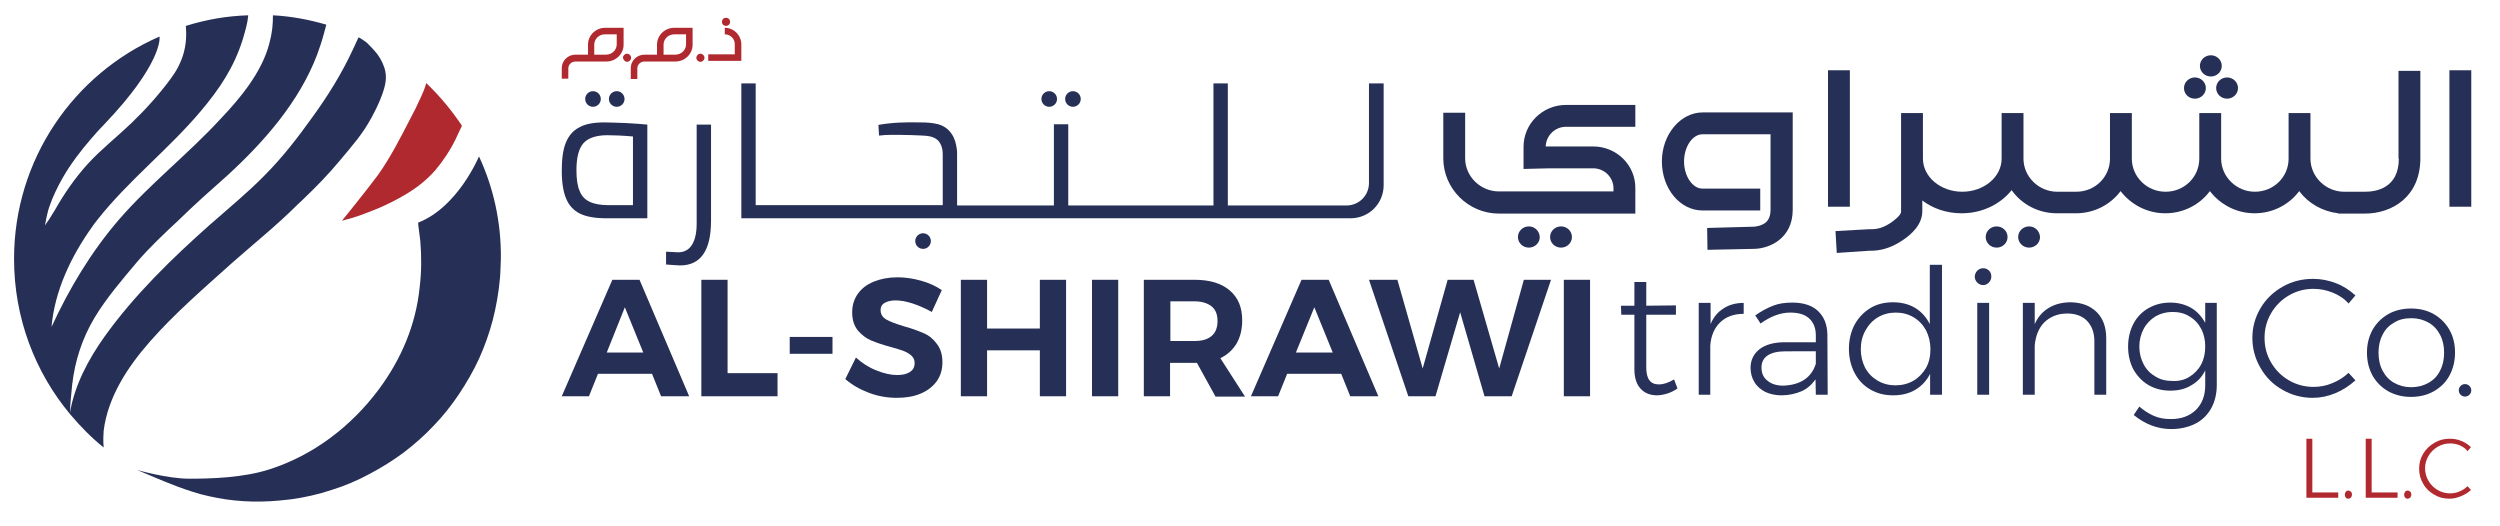 <?xml version="1.0" encoding="utf-8"?>
<!-- Generator: Adobe Illustrator 28.7.1, SVG Export Plug-In . SVG Version: 9.03 Build 54978)  -->
<svg version="1.0" id="Layer_1" xmlns="http://www.w3.org/2000/svg" xmlns:xlink="http://www.w3.org/1999/xlink" x="0px" y="0px"
	 viewBox="0 0 800.6 168.6" style="enable-background:new 0 0 800.6 168.6;" xml:space="preserve">
<style type="text/css">
	.st0{fill:#263056;}
	.st1{fill:#B0292E;}
	.st2{fill:#273159;}
	.st3{fill:none;}
</style>
<g>
	<g>
		<g>
			<g>
				<path class="st0" d="M61.4,157.4c1.8,0.6,3.6,1.1,5.5,1.5c7.4,1.7,14.9,2.1,22.5,1.4c1.3-0.1,2.6-0.3,3.8-0.4
					c4.4-0.6,8.8-1.6,13-3c4.2-1.3,8.2-3,12.1-5.1c3.8-2,7.5-4.3,11-6.9c3.4-2.6,6.7-5.5,9.6-8.6c3-3.1,5.7-6.5,8.1-10.1
					c2.4-3.6,4.6-7.4,6.4-11.3c1.8-4,3.3-8.2,4.4-12.4c1.1-4.3,1.9-8.8,2.3-13.3c0.2-2.2,0.2-4.4,0.3-6.5c0.1-11.7-2.4-22.7-7-32.6
					c-0.1,0.1-6.7,16.2-19.5,21.2c-0.1,0.1,0.7,5.5,0.7,5.9c0.4,4.9,0.4,9.8-0.2,14.7c-1.2,12.1-5.9,23.1-13.1,32.8
					c-8.8,11.8-20.9,21.1-35,25.6c-8.3,2.7-18.7,3-25.7,3s-16.7-2.8-16.7-2.8C49.6,152.9,55.4,155.5,61.4,157.4z"/>
				<path class="st0" d="M33.2,137.9c1.4-10.9,7.7-20.4,14.8-28.5c8-9.1,17.2-17,26.2-25.1c7-6.2,14.4-12.1,21-18.7
					c0.6-0.5,1.1-1.1,1.7-1.6c4.3-4.1,8.4-8.3,12.2-12.9c3.9-4.7,6.9-8,9.8-13.3c1.3-2.4,2.5-4.8,3.4-7.3c1.1-3,1.8-5.7,0.8-8.8
					c-0.7-2.1-1.8-4-3.3-5.6c-0.7-0.8-1.5-1.6-2.3-2.4c-0.2-0.2-2.6-1.9-2.7-1.7c-0.8,1.8-1.9,4.1-1.9,4.1
					c-3.5,7.5-7.9,14.6-12.7,21.2c-4.7,6.6-9.8,13.2-15.5,18.9c-5.5,5.6-11.5,10.5-17.4,15.7c-12.2,10.8-24.4,22.7-33.9,36
					c-5.1,7.2-9.5,15.4-11,24.3c0.1-3,0.4-5.9,0.7-8.9c0.9-7.8,3.2-14.9,7.2-21.6c3.8-6.3,8.8-12.1,13.5-17.7
					c4.1-4.8,8.7-9.1,13.3-13.4c5-4.9,10.5-9.8,15.7-14.4c11.8-10.8,23.1-23.7,28.8-38.8c0.8-2.2,1.6-4.6,2.2-6.9
					c0.2-0.7,0.5-1.9,0.7-2.6c-5.5-1.6-11.2-2.7-17.1-3c0,3-0.2,5.5-1.2,9.2c-2.4,9.1-9.3,17.4-15.6,24
					C60.3,49.3,48.2,58.7,38.2,70.2c-8.9,10.3-16,22.1-21.7,34.5c1-11.5,6.2-22.5,12.9-31.9c0.5-0.8,1.1-1.5,1.7-2.3
					C41,57.9,53.9,47.9,64.2,35.7c6.1-7.2,10.8-14.2,13.6-23.3c0.8-2.7,1.5-5.1,1.7-7.5c-6.9,0.2-13.6,1.4-20,3.4
					c0.6,6.4-1,11.8-4.9,17c-3.7,5-8.1,9.9-12.6,14.2c-4.6,4.4-9.6,8.3-13.9,13c-4.1,4.5-7.6,9.6-10.6,14.9
					c-0.2,0.3-0.3,0.5-0.5,0.8c-0.4,0.7-0.9,1.4-1.3,2.1c-0.4,0.5-1.3,1.9-1.3,1.9s0.7-4.1,1.4-6c1.1-3.2,2.6-6.3,4.3-9.3
					c2.6-4.5,5.8-8.7,9.2-12.6c1.3-1.5,2.6-3,4-4.4c18.5-19.3,17.8-27.7,17.8-27.7v-0.5C23.7,23.6,4.5,51,4.5,82.9
					c0,18.9,6.7,36.3,18,49.8c3.2,3.8,6.8,7.5,10.7,10.6C33,141.2,33.1,139.2,33.2,137.9z"/>
				<path class="st1" d="M136.5,26.6c-0.4,1.6-1.1,3.2-1.8,4.7c-1,2.2-2.1,4.5-3.3,6.7c-3.2,6.2-6.4,12.5-10.4,18.1
					c-3.7,5-11.5,14.6-11.5,14.6s1.1-0.3,1.4-0.4c0.5-0.1,1-0.3,1.5-0.4c0.9-0.3,1.9-0.6,2.8-0.9c1.9-0.7,3.8-1.4,5.7-2.2
					c3.3-1.4,6.5-3,9.6-4.9c3.4-2.1,6.4-4.5,9-7.5c2.5-3,4.7-6.3,6.4-9.8c0.5-1.1,1-2.1,1.5-3.2c0.1-0.2,0.5-0.9,0.5-1.2
					C144.6,35.3,140.8,30.7,136.5,26.6z"/>
			</g>
			<g>
				<g>
					<g>
						<path class="st0" d="M211.7,126.9l-2.9-7.2h-17.3l-2.9,7.2h-8.7l16.2-37.3h8.7l15.9,37.3H211.7z M194.3,112.9H206l-5.9-14.5
							L194.3,112.9z"/>
						<path class="st0" d="M224.6,89.6h8.4v29.9h16v7.4h-24.4V89.6z"/>
						<path class="st0" d="M252.9,107.9h13.7v5.4h-13.7V107.9z"/>
						<path class="st0" d="M292.3,97.2c-2.1-0.7-4-1-5.5-1c-1.5,0-2.6,0.3-3.5,0.8c-0.9,0.5-1.3,1.3-1.3,2.3c0,1.3,0.6,2.3,1.8,3
							c1.2,0.7,3.1,1.4,5.7,2.2c2.6,0.7,4.7,1.5,6.3,2.2c1.7,0.7,3.1,1.9,4.2,3.4c1.2,1.5,1.8,3.5,1.8,5.9c0,2.4-0.6,4.4-1.9,6.2
							c-1.3,1.7-3,3-5.2,3.9c-2.2,0.9-4.7,1.3-7.5,1.3c-3,0-6-0.5-8.9-1.6c-2.9-1.1-5.4-2.5-7.6-4.4l3.4-6.9c1.9,1.7,4,3.1,6.5,4.1
							c2.5,1,4.7,1.5,6.7,1.5c1.7,0,3.1-0.3,4.1-1c1-0.6,1.5-1.6,1.5-2.8c0-1-0.3-1.7-1-2.4c-0.7-0.6-1.5-1.1-2.5-1.5
							c-1-0.4-2.4-0.8-4.2-1.3c-2.6-0.7-4.6-1.4-6.3-2.1c-1.6-0.7-3-1.8-4.2-3.2c-1.2-1.5-1.8-3.4-1.8-5.8c0-2.2,0.6-4.2,1.8-5.9
							c1.2-1.7,2.9-3,5.1-3.9c2.2-0.9,4.7-1.4,7.6-1.4c2.6,0,5.1,0.4,7.6,1.1c2.5,0.7,4.7,1.7,6.6,3l-3.2,7
							C296.4,98.8,294.4,97.9,292.3,97.2z"/>
						<path class="st0" d="M307.7,89.6h8.4v15.6H333V89.6h8.4v37.3H333v-14.7h-16.9v14.7h-8.4V89.6z"/>
						<path class="st0" d="M349.7,89.6h8.4v37.3h-8.4V89.6z"/>
						<path class="st0" d="M389.2,126.9l-5.9-10.7h-0.8h-7.8v10.7h-8.4V89.6h16.2c4.9,0,8.6,1.1,11.3,3.4c2.7,2.3,4,5.4,4,9.6
							c0,2.9-0.6,5.3-1.8,7.4c-1.2,2-2.9,3.6-5.2,4.7l7.9,12.3H389.2z M374.8,109.2h7.8c2.3,0,4.1-0.5,5.4-1.6
							c1.3-1.1,1.9-2.7,1.9-4.8c0-2.1-0.6-3.6-1.9-4.7c-1.3-1-3.1-1.6-5.4-1.6h-7.8V109.2z"/>
						<path class="st0" d="M432.4,126.9l-2.9-7.2h-17.3l-2.9,7.2h-8.7l16.2-37.3h8.7l15.9,37.3H432.4z M415,112.9h11.8l-5.9-14.5
							L415,112.9z"/>
						<path class="st0" d="M488,89.6h8.7l-12.6,37.3h-8.7l-7.8-26.9l-7.9,26.9H451l-12.6-37.3h9.1l8.1,28.4l8-28.4h8.3l8.2,28.4
							L488,89.6z"/>
						<path class="st0" d="M500.8,89.6h8.4v37.3h-8.4V89.6z"/>
						<g>
							<path class="st2" d="M537.2,124.4c-2,1.4-4.2,2.1-6.5,2.2c-2.2,0-4-0.7-5.3-2.1c-1.3-1.4-2-3.5-2-6.2v-17.5h-4.2l-0.1-2.9
								h4.3v-7.6h3.8v7.6l9.5-0.1v3h-9.5v16.9c0,3.6,1.3,5.4,4,5.4c1.5,0,3.1-0.5,4.9-1.6L537.2,124.4z"/>
							<path class="st2" d="M551.9,98.8c1.8-1.2,4-1.8,6.5-1.8v3.5c-3.1,0-5.6,0.9-7.5,2.7c-1.9,1.8-3,4.4-3.2,7.5v15.7H544V97h3.8
								v6.8C548.7,101.6,550.1,99.9,551.9,98.8z"/>
							<path class="st2" d="M581.5,126.4l-0.1-4.9c-1.2,1.7-2.7,3-4.5,3.8c-1.9,0.8-4,1.3-6.4,1.3c-2,0-3.7-0.4-5.2-1.1
								c-1.5-0.8-2.7-1.8-3.5-3.2c-0.8-1.3-1.2-2.9-1.2-4.5c0-2.5,1-4.5,2.9-6c2-1.5,4.7-2.2,8.1-2.2h9.9v-2.2
								c0-2.3-0.7-4.1-2.1-5.4c-1.4-1.3-3.4-1.9-6.1-1.9c-3.1,0-6.3,1.2-9.5,3.5l-1.7-2.6c2-1.4,3.9-2.4,5.7-3.1
								c1.8-0.7,3.8-1,6.2-1c3.5,0,6.3,0.9,8.2,2.7c1.9,1.8,2.9,4.2,3,7.4l0.1,19.4H581.5z M577.8,121.6c1.8-1.2,3-2.9,3.7-5.1v-4
								H572c-2.6,0-4.5,0.4-5.9,1.3c-1.3,0.9-2,2.1-2,3.9c0,1.8,0.6,3.2,1.9,4.2c1.3,1.1,3,1.6,5.1,1.6
								C573.7,123.4,576,122.8,577.8,121.6z"/>
							<path class="st2" d="M621.9,84.8v41.6h-3.8v-6.7c-1.1,2.2-2.7,3.9-4.7,5.1c-2,1.2-4.4,1.8-7.1,1.8c-2.8,0-5.2-0.6-7.4-1.9
								c-2.2-1.3-3.8-3-5-5.3c-1.2-2.3-1.8-4.9-1.8-7.7s0.6-5.4,1.8-7.7c1.2-2.2,2.9-4,5-5.3c2.1-1.3,4.6-1.9,7.3-1.9
								c2.7,0,5.1,0.6,7.1,1.8c2,1.2,3.6,3,4.7,5.2v-19H621.9z M612.8,121.9c1.7-1,3-2.4,4-4.1c1-1.8,1.4-3.8,1.4-6
								c0-2.2-0.5-4.2-1.4-6c-1-1.8-2.3-3.2-4-4.2c-1.7-1-3.6-1.5-5.7-1.5s-4,0.5-5.7,1.5s-3,2.4-4,4.2c-1,1.8-1.5,3.8-1.5,6
								c0,2.2,0.5,4.2,1.4,6c1,1.8,2.3,3.1,4,4.1c1.7,1,3.6,1.5,5.7,1.5S611.1,122.9,612.8,121.9z"/>
							<path class="st2" d="M637,86.7c0.5,0.5,0.7,1.1,0.7,1.9c0,0.7-0.3,1.4-0.8,1.9s-1.1,0.8-1.8,0.8c-0.7,0-1.4-0.3-1.9-0.8
								s-0.8-1.2-0.8-1.9c0-0.7,0.3-1.4,0.8-1.9c0.5-0.5,1.1-0.8,1.9-0.8C635.9,85.9,636.5,86.2,637,86.7z M633.2,97h3.8v29.4h-3.8
								V97z"/>
							<path class="st2" d="M671.5,100c2,2,3,4.8,3,8.4v18h-3.8v-17.1c0-2.8-0.8-4.9-2.3-6.5c-1.5-1.6-3.7-2.4-6.4-2.4
								c-3,0-5.4,1-7.3,2.8c-1.8,1.8-2.8,4.3-3.1,7.4v15.8h-3.8V97h3.8v6.8c1-2.3,2.5-4,4.5-5.2c2-1.2,4.3-1.8,7.1-1.8
								C666.8,96.9,669.5,98,671.5,100z"/>
							<path class="st2" d="M709.9,97v26.3c0,2.8-0.6,5.3-1.8,7.5c-1.2,2.1-2.9,3.8-5.1,4.9c-2.2,1.1-4.8,1.7-7.7,1.7
								c-4.3,0-8.3-1.5-12-4.5l1.8-2.7c1.5,1.3,3.1,2.3,4.7,3c1.6,0.7,3.4,1,5.4,1c3.4,0,6-1,8-2.9c2-2,3-4.6,3-7.9v-4.8
								c-1,2.1-2.5,3.7-4.5,4.8c-1.9,1.2-4.2,1.7-6.7,1.7c-2.6,0-4.9-0.6-7-1.8c-2-1.2-3.6-2.9-4.8-5c-1.1-2.1-1.7-4.6-1.7-7.3
								c0-2.7,0.6-5.2,1.7-7.3c1.1-2.1,2.7-3.8,4.8-5c2.1-1.2,4.4-1.8,7-1.8c2.5,0,4.8,0.6,6.7,1.7c1.9,1.1,3.4,2.8,4.5,4.8V97
								H709.9z M701.1,120.7c1.6-1,2.9-2.3,3.8-4c0.9-1.7,1.3-3.6,1.3-5.7c0-2.1-0.4-4-1.3-5.7c-0.9-1.7-2.1-3-3.8-4
								c-1.6-1-3.4-1.4-5.4-1.4c-2,0-3.8,0.5-5.4,1.4c-1.6,1-2.9,2.3-3.8,4c-0.9,1.7-1.4,3.6-1.4,5.7c0,2.1,0.5,4,1.4,5.7
								c0.9,1.7,2.2,3,3.8,3.9c1.6,1,3.4,1.4,5.5,1.4C697.6,122.1,699.5,121.7,701.1,120.7z"/>
							<path class="st2" d="M747,93.7c-2-0.8-4-1.2-6.1-1.2c-2.9,0-5.5,0.7-7.9,2.1c-2.4,1.4-4.3,3.3-5.7,5.7
								c-1.4,2.4-2.1,5-2.1,7.9c0,2.9,0.7,5.5,2.1,7.9c1.4,2.4,3.3,4.3,5.7,5.7c2.4,1.4,5.1,2.1,7.9,2.1c2.1,0,4.1-0.4,6-1.2
								c2-0.8,3.7-1.9,5.2-3.3l2.2,2.4c-1.9,1.7-4,3.1-6.4,4.1c-2.4,1-4.8,1.5-7.3,1.5c-3.5,0-6.8-0.9-9.7-2.6c-3-1.7-5.3-4-7-7
								c-1.7-2.9-2.6-6.1-2.6-9.6c0-3.5,0.9-6.6,2.6-9.5c1.7-2.9,4.1-5.2,7.1-6.9c3-1.7,6.2-2.5,9.8-2.5c2.5,0,5,0.5,7.3,1.4
								c2.4,0.9,4.4,2.3,6.2,3.9l-2.2,2.6C750.7,95.6,749,94.5,747,93.7z"/>
							<path class="st2" d="M779.4,100.6c2.1,1.2,3.8,2.9,5,5c1.2,2.1,1.8,4.6,1.8,7.3c0,2.7-0.6,5.2-1.8,7.4c-1.2,2.2-2.9,3.8-5,5
								c-2.1,1.2-4.6,1.8-7.3,1.8c-2.7,0-5.1-0.6-7.3-1.8c-2.1-1.2-3.8-2.9-5-5c-1.2-2.2-1.8-4.6-1.8-7.4c0-2.7,0.6-5.1,1.8-7.3
								c1.2-2.1,2.9-3.8,5-5c2.1-1.2,4.6-1.8,7.3-1.8C774.9,98.8,777.3,99.4,779.4,100.6z M766.7,103.3c-1.6,0.9-2.9,2.2-3.7,3.9
								c-0.9,1.7-1.3,3.6-1.3,5.7c0,2.2,0.4,4.1,1.3,5.8c0.9,1.7,2.1,3,3.7,3.9s3.4,1.4,5.5,1.4c2,0,3.9-0.5,5.5-1.4
								s2.9-2.2,3.7-3.9c0.9-1.7,1.3-3.6,1.3-5.8c0-2.1-0.4-4-1.3-5.7c-0.9-1.7-2.1-3-3.7-3.9c-1.6-0.9-3.4-1.4-5.5-1.4
								C770.1,101.9,768.3,102.3,766.7,103.3z"/>
							<circle class="st2" cx="789.4" cy="125" r="2"/>
						</g>
					</g>
				</g>
				<g>
					<path class="st1" d="M738.6,140.5h1.9v17.2h8.3v1.7h-10.2V140.5z"/>
					<path class="st1" d="M752.9,157.5c0.2,0.2,0.3,0.5,0.3,0.9c0,0.3-0.1,0.6-0.3,0.9c-0.2,0.2-0.5,0.4-0.9,0.4s-0.6-0.1-0.8-0.4
						c-0.2-0.2-0.3-0.5-0.3-0.9c0-0.3,0.1-0.6,0.3-0.9s0.5-0.4,0.8-0.4S752.7,157.3,752.9,157.5z"/>
					<path class="st1" d="M757.6,140.5h1.9v17.2h8.3v1.7h-10.2V140.5z"/>
					<path class="st1" d="M771.9,157.5c0.2,0.2,0.3,0.5,0.3,0.9c0,0.3-0.1,0.6-0.3,0.9c-0.2,0.2-0.5,0.4-0.9,0.4
						c-0.3,0-0.6-0.1-0.8-0.4c-0.2-0.2-0.3-0.5-0.3-0.9c0-0.3,0.1-0.6,0.3-0.9s0.5-0.4,0.8-0.4C771.4,157.1,771.7,157.3,771.9,157.5
						z"/>
					<path class="st1" d="M787.7,142.6c-1-0.4-2-0.6-3.1-0.6c-1.5,0-2.8,0.4-4,1.1c-1.2,0.7-2.2,1.7-2.9,2.9s-1.1,2.5-1.1,4
						c0,1.4,0.4,2.8,1.1,4c0.7,1.2,1.7,2.2,2.9,2.9s2.5,1.1,4,1.1c1,0,2.1-0.2,3-0.6c1-0.4,1.9-1,2.6-1.7l1.1,1.2
						c-0.9,0.9-2,1.5-3.2,2c-1.2,0.5-2.4,0.8-3.7,0.8c-1.8,0-3.4-0.4-4.9-1.3c-1.5-0.9-2.7-2-3.5-3.5c-0.9-1.5-1.3-3.1-1.3-4.8
						c0-1.7,0.4-3.3,1.3-4.8s2.1-2.6,3.6-3.5c1.5-0.9,3.1-1.3,4.9-1.3c1.3,0,2.5,0.2,3.7,0.7c1.2,0.5,2.2,1.1,3.1,2l-1.1,1.3
						C789.6,143.6,788.7,143.1,787.7,142.6z"/>
				</g>
				<g>
					<g>
						<path class="st1" d="M202,25.3h2.1v-3.4c0-1.2,1-2.2,2.3-2.2h9.9c3,0,5.5-2.4,5.5-5.4V8.9h-5.9c-3,0-5.5,2.4-5.5,5.4v3.2h-4
							c-2.4,0-4.4,1.9-4.4,4.3V25.3z M212.5,14.3c0-1.8,1.5-3.3,3.4-3.3h3.8v3.2c0,1.8-1.5,3.3-3.4,3.3h-3.8V14.3z"/>
						<path class="st1" d="M182,21.9c0-1.2,1-2.2,2.3-2.2h9.9c3,0,5.5-2.4,5.5-5.4V8.9h-5.9c-3,0-5.5,2.4-5.5,5.4v3.2h-4
							c-2.4,0-4.4,1.9-4.4,4.3v3.4h2.1V21.9z M190.3,14.3c0-1.8,1.5-3.3,3.4-3.3h3.8v3.2c0,1.8-1.5,3.3-3.4,3.3h-3.8V14.3z"/>
						<path class="st1" d="M232.1,8.9V11c1.8,0,3.2,1.4,3.2,3.1v3.3h-8.5v2.1h10.6v-5.3C237.4,11.3,235,8.9,232.1,8.9z"/>
						<path class="st1" d="M200.8,19.8c0.7,0,1.3-0.6,1.3-1.3c0-0.7-0.6-1.3-1.3-1.3c-0.7,0-1.3,0.6-1.3,1.3
							C199.6,19.2,200.2,19.8,200.8,19.8z"/>
						<path class="st1" d="M224.3,19.8c0.7,0,1.3-0.6,1.3-1.3c0-0.7-0.6-1.3-1.3-1.3s-1.3,0.6-1.3,1.3
							C223,19.2,223.6,19.8,224.3,19.8z"/>
						<ellipse class="st1" cx="232.5" cy="7" rx="1.3" ry="1.3"/>
					</g>
					<g>
						<path class="st3" d="M186.8,46c-1.5,1.7-2.2,4.6-2.2,8.6c0,2.8,0.3,5,1,6.6c0.7,1.6,1.7,2.8,3.2,3.5c1.5,0.7,3.5,1.1,6.1,1.1
							h7.8v-22c-3.5-0.2-6.3-0.4-8.2-0.4C190.8,43.4,188.2,44.3,186.8,46z"/>
						<path class="st0" d="M709.7,28.2c0,1.9,1.6,3.4,3.5,3.4s3.5-1.5,3.5-3.4c0-1.9-1.6-3.4-3.5-3.4S709.7,26.3,709.7,28.2z"/>
						<path class="st0" d="M702.9,31.6c1.9,0,3.5-1.5,3.5-3.4c0-1.9-1.6-3.4-3.5-3.4c-1.9,0-3.5,1.5-3.5,3.4
							C699.4,30.1,700.9,31.6,702.9,31.6z"/>
						<path class="st0" d="M708,24.5c1.9,0,3.5-1.5,3.5-3.4s-1.6-3.4-3.5-3.4c-1.9,0-3.5,1.5-3.5,3.4S706.1,24.5,708,24.5z"/>
						<path class="st0" d="M649.8,72.5c-1.9,0-3.5,1.5-3.5,3.4c0,1.9,1.6,3.4,3.5,3.4c1.9,0,3.5-1.5,3.5-3.4
							C653.2,74,651.7,72.5,649.8,72.5z"/>
						<ellipse class="st0" cx="639.4" cy="75.9" rx="3.5" ry="3.4"/>
						<ellipse class="st0" cx="499.9" cy="75.9" rx="3.5" ry="3.4"/>
						<path class="st0" d="M489.6,72.5c-1.9,0-3.5,1.5-3.5,3.4c0,1.9,1.6,3.4,3.5,3.4c1.9,0,3.5-1.5,3.5-3.4
							C493,74,491.5,72.5,489.6,72.5z"/>
						<path class="st0" d="M532.2,51.7c0,8.7,5.8,15.7,13,15.7h18.5v-7h-18.5c-3.2,0-5.9-4-5.9-8.7c0-4.7,2.7-8.7,5.9-8.7H567v24.2
							c0,3-1.4,4.1-2.4,4.6c-1.5,0.8-3.1,0.8-3.1,0.8L546.7,73l0.1,7l14.7-0.3c5.1,0,12.6-3.3,12.6-12.5V36h-28.8
							C538.1,36,532.2,43.1,532.2,51.7z"/>
						<path class="st0" d="M768.2,50.8c0,9.6-7.5,10.6-10.8,10.6h-6.7c-5.9,0-10.8-4.8-10.8-10.6V36.2h-7v14.6
							c0,5.9-4.8,10.6-10.8,10.6c-5.9,0-10.8-4.8-10.8-10.6V36.2h-7v14.6c0,5.9-4.8,10.6-10.8,10.6s-10.8-4.8-10.8-10.6V36.2h-7
							v14.6c0,5.9-4.8,10.6-10.8,10.6h-6.1c-5.9,0-10.8-4.8-10.8-10.6V36.2h-7v14.6c0,5.9-5.7,10.6-12.6,10.6
							c-7,0-12.6-4.8-12.6-10.6V46v-9.8h-7V46v4.8v17c0,0.4-0.3,1.4-3.1,3.4c-2.3,1.6-4.4,2.3-6.9,2.2l-0.2,0L587.8,74l0.4,7
							l10.4-0.7c3.9,0.1,7.4-1.1,10.9-3.5c2.6-1.8,6.1-4.8,6.1-9.2v-3.4c3.4,2.6,7.8,4.1,12.6,4.1c6.6,0,12.4-2.9,16-7.4
							c3.2,4.5,8.5,7.4,14.5,7.4h6.1c5.9,0,11.1-2.8,14.3-7.1c3.3,4.3,8.5,7.1,14.3,7.1c5.9,0,11.1-2.8,14.3-7.1
							c3.3,4.3,8.5,7.1,14.3,7.1c5.9,0,11.1-2.8,14.3-7.1c2.9,3.9,7.4,6.5,12.5,7.1v0.1h8.5c8.9,0,17.8-5.5,17.8-17.7v-28h-7V50.8z"
							/>
						<rect x="784.4" y="22.5" class="st0" width="7" height="43.7"/>
						<rect x="585.4" y="22.5" class="st0" width="7" height="43.7"/>
						<path class="st0" d="M510.2,46.9h-14l-1.2,0c0.1-3.5,3-6.3,6.5-6.3h22.2v-7h-22.2c-7.5,0-13.6,6-13.6,13.4v7.1l8.3-0.2h14
							c3.6,0,6.5,2.9,6.5,6.4v1H480c-5.9,0-10.8-4.8-10.8-10.6V36.1h-7v14.6c0,9.7,8,17.7,17.8,17.7h43.7v-8.1
							C523.8,52.9,517.7,46.9,510.2,46.9z"/>
						<g>
							<path class="st0" d="M223.1,71.7c0,2.8-0.5,5.1-1.5,6.7c-1,1.6-2.5,2.4-4.5,2.4c-0.5,0-1.8-0.1-3.8-0.2v4.1l1.3,0.1
								c0.4,0,0.9,0.1,1.4,0.1c0.5,0,1.1,0.1,1.8,0.1c6.6,0,9.9-4.8,9.9-14.3V39.9h-4.6V71.7z"/>
							<circle class="st0" cx="189.9" cy="31.7" r="2.5"/>
							<circle class="st0" cx="197.5" cy="31.7" r="2.5"/>
							<path class="st0" d="M193.5,39.2c-3.4,0-6.1,0.5-8,1.6c-2,1-3.4,2.7-4.3,4.9c-0.9,2.2-1.3,5.2-1.3,9c0,3.8,0.5,6.8,1.4,8.9
								c0.9,2.2,2.4,3.8,4.4,4.8c2,1,4.9,1.5,8.4,1.5h13.2v-30c-1.6-0.2-3.9-0.3-7-0.5C197.3,39.3,195,39.2,193.5,39.2z M202.7,65.7
								h-7.8c-2.6,0-4.7-0.4-6.1-1.1c-1.5-0.7-2.6-1.9-3.2-3.5c-0.7-1.6-1-3.8-1-6.6c0-4,0.7-6.8,2.2-8.6c1.5-1.7,4.1-2.6,7.7-2.6
								c1.9,0,4.7,0.1,8.2,0.4V65.7z"/>
							<circle class="st0" cx="295.6" cy="77.2" r="2.5"/>
							<g>
								<circle class="st0" cx="343.6" cy="31.7" r="2.5"/>
								<circle class="st0" cx="336" cy="31.7" r="2.5"/>
								<path class="st0" d="M438.4,26.7v31.9c0,4-3.2,7.2-7.2,7.2H431h-15.1h-15.1h-7.6V26.7h-4.6v39.1h-7.4H367h-0.8h-15.1h-9v-26
									h-4.6v26h-9h-15.1h0h-6.9V49.5c0-0.6,0-1.2-0.1-1.8c-0.2-1.7-0.7-3.5-1.7-4.9c-1-1.5-2.5-2.5-4.2-3
									c-1.9-0.5-3.8-0.6-5.8-0.6c0,0,0,0-0.1,0c-4.4-0.1-8.9,0-13.3,0.8c0.1,1.1,0.1,2.3,0.2,3.4c0.1,0,0.2,0,0.3,0
									c2.2-0.3,4.4-0.2,6.7-0.2c2.2,0,4.5,0.1,6.7,0.2c1.8,0.1,3.7,0.2,5.1,1.5c1,1,1.6,2.5,1.6,4.5v16.3h-24.1h-1.1h-14h-15.1
									H242V26.7h-4.6v43.2h10.3h15.1h14h1.1h35.6h0h15.1h22.6h15.1h0.8h14.2h19.7h15.1H431h1.5c5.9,0,10.6-4.7,10.6-10.6V26.7
									H438.4z"/>
							</g>
						</g>
					</g>
				</g>
			</g>
		</g>
	</g>
</g>
</svg>
